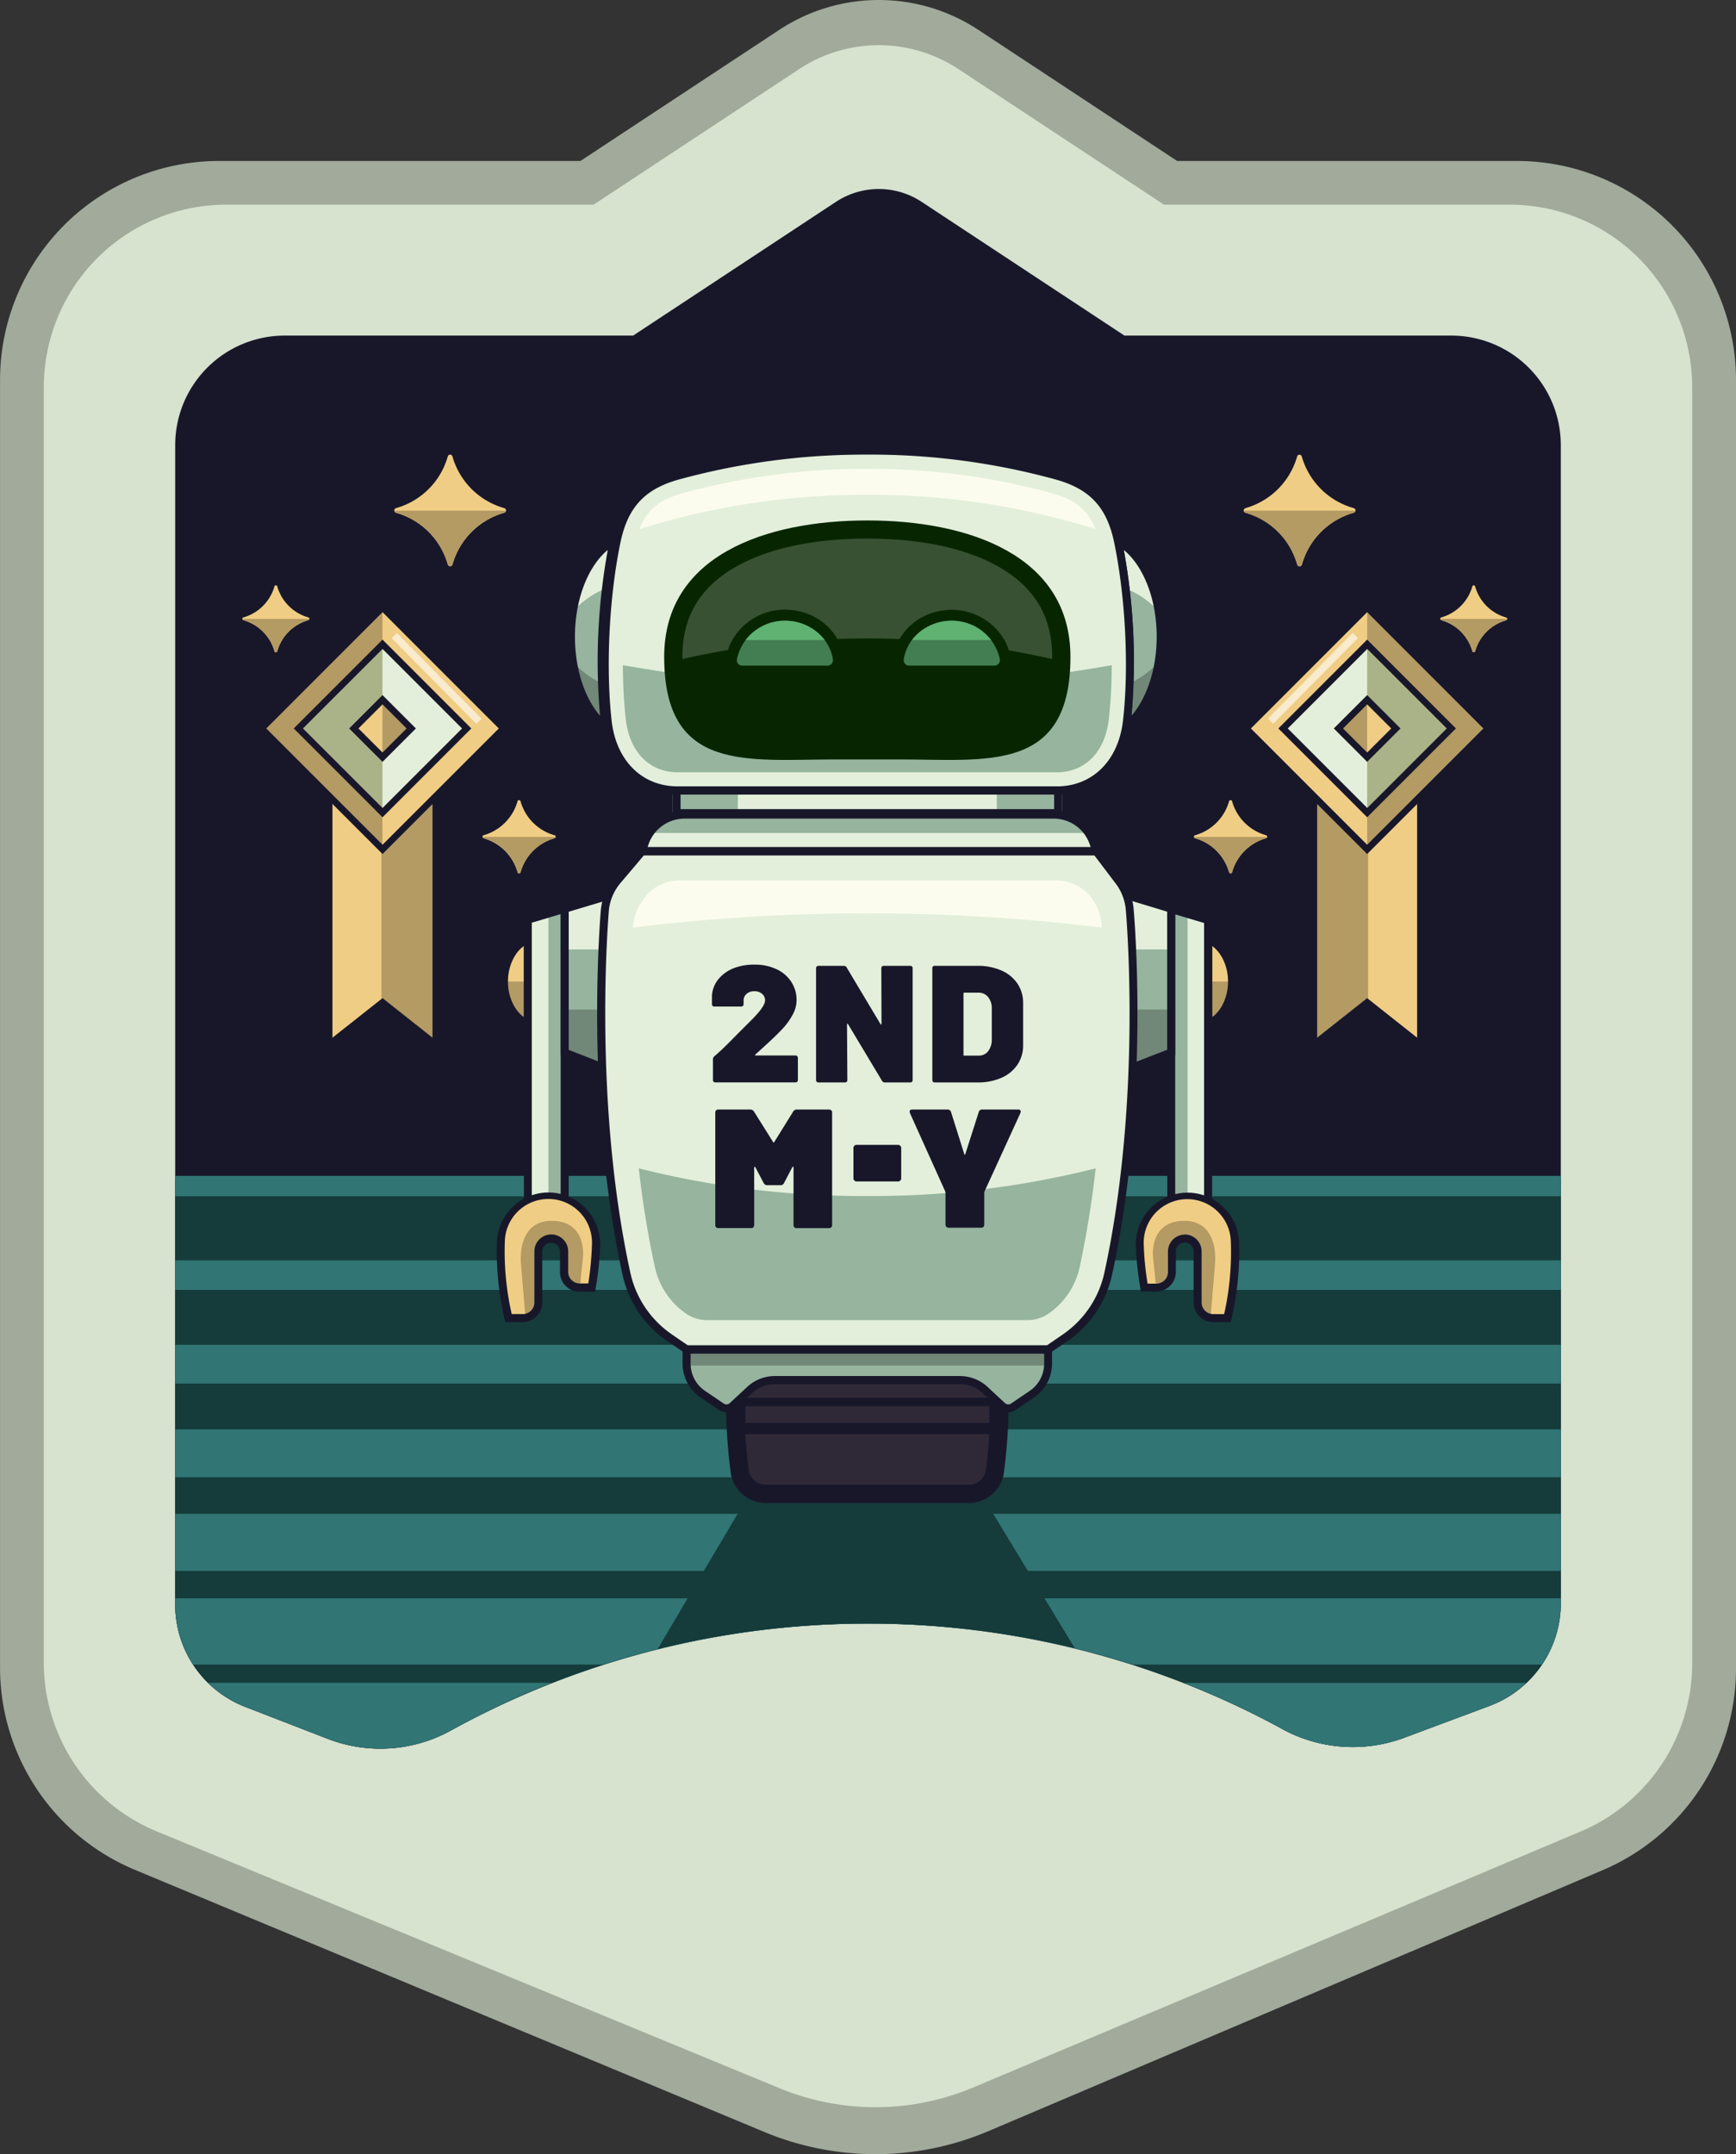 <svg id="MotY_2ND" data-name="MotY 2ND" xmlns="http://www.w3.org/2000/svg" viewBox="0 0 475.6 589.98"><rect x="0" y="0" width="475.6" height="589.98" fill="#333333" stroke="none"/><defs><style>.cls-1{fill:#a1aa9b;}.cls-2{fill:#d7e2cf;}.cls-3{fill:#18172a;}.cls-4{fill:#153b3b;}.cls-5{fill:#317575;}.cls-6{fill:#f0cd84;}.cls-7{fill:#b49a63;}.cls-8{fill:#e3efda;}.cls-9{fill:#aab387;}.cls-10{fill:#f9ebce;}.cls-11{fill:#2f2937;}.cls-12{fill:#96b49e;}.cls-13{fill:#718777;}.cls-14{fill:#072600;}.cls-15{fill:#395133;}.cls-16{fill:#437d52;}.cls-17{fill:#5fb272;}.cls-18{fill:#fcfcee;}</style></defs><path class="cls-1" d="M472.8,44.1H379.7L325.25,8.2a49.56,49.56,0,0,0-54.58,0L216.21,44.1h-99a60,60,0,0,0-60,60V456.75a60,60,0,0,0,37,55.39L266.6,583.91a79.18,79.18,0,0,0,61.37-.22l168.28-71.47A60,60,0,0,0,532.8,457V104.1A60,60,0,0,0,472.8,44.1Z" transform="translate(-57.2 -0.01)"/><path class="cls-2" d="M69.2,455.36V106.06a50,50,0,0,1,50-50H219.83l56.29-37.12a39.64,39.64,0,0,1,43.67,0l56.3,37.12H470.8a50,50,0,0,1,50,50v349.5a50,50,0,0,1-30.59,46.07L323.84,571.72a69,69,0,0,1-53.08.21L100.14,501.59A50,50,0,0,1,69.2,455.36Z" transform="translate(-57.2 -0.01)"/><path class="cls-3" d="M295,444.66a234.17,234.17,0,0,1,113.2,28.72A40.33,40.33,0,0,0,441.75,476l23.53-8.78a30,30,0,0,0,19.52-28.11V121.92a30,30,0,0,0-30-30H365.25L309.72,55.31a21.36,21.36,0,0,0-23.53,0L230.66,91.92H135.2a30,30,0,0,0-30,30V439.49a30,30,0,0,0,19.17,28l22.79,8.83A40,40,0,0,0,181,473.81,234.11,234.11,0,0,1,295,444.66Z" transform="translate(-57.2 -0.01)"/><path class="cls-4" d="M124.37,467.46l22.79,8.83A40,40,0,0,0,181,473.81a237.48,237.48,0,0,1,227.17-.43A40.33,40.33,0,0,0,441.75,476l23.53-8.78a30,30,0,0,0,19.52-28.11V322.85H105.2V439.49A30,30,0,0,0,124.37,467.46Z" transform="translate(-57.2 -0.01)"/><rect class="cls-5" x="48" y="414.6" width="379.59" height="15.63"/><path class="cls-5" d="M484.8,437.75H105.2v1.74a30,30,0,0,0,4.91,16.41H222.45a240,240,0,0,1,145.1,0H479.63a30,30,0,0,0,5.17-16.82Z" transform="translate(-57.2 -0.01)"/><path class="cls-5" d="M181,473.81a227.39,227.39,0,0,1,27.4-12.92H114.21a29.86,29.86,0,0,0,10.16,6.57l22.79,8.83A40,40,0,0,0,181,473.81Z" transform="translate(-57.2 -0.01)"/><path class="cls-5" d="M441.75,476l23.53-8.78a29.89,29.89,0,0,0,10.1-6.3h-93.8a227,227,0,0,1,26.62,12.49A40.33,40.33,0,0,0,441.75,476Z" transform="translate(-57.2 -0.01)"/><rect class="cls-5" x="48" y="345.18" width="379.59" height="8.1"/><rect class="cls-5" x="48" y="322.04" width="379.59" height="5.59"/><rect class="cls-5" x="48" y="391.47" width="379.59" height="13.12"/><rect class="cls-5" x="48" y="368.32" width="379.59" height="10.61"/><polygon class="cls-6" points="389.14 207.31 359.95 207.31 359.95 286.06 374.55 274.52 389.14 286.06 389.14 207.31"/><polygon class="cls-7" points="374.82 207.31 359.95 207.31 359.95 286.06 374.55 274.52 374.82 274.73 374.82 207.31"/><path class="cls-3" d="M447.24,287.93l-15.49-12.26-15.5,12.26V206.42h31Zm-15.49-14.55,13.69,10.83v-76H418.05v76Z" transform="translate(-57.2 -0.01)"/><rect class="cls-6" x="408.33" y="176.1" width="46.84" height="46.84" transform="translate(-71.83 363.72) rotate(-45)"/><polygon class="cls-7" points="407.67 199.51 374.55 232.63 374.55 166.39 407.67 199.51"/><path class="cls-3" d="M431.75,233.91l-34.39-34.39,34.39-34.39,34.39,34.39ZM399.9,199.52l31.85,31.85,31.85-31.85-31.85-31.85Z" transform="translate(-57.2 -0.01)"/><rect class="cls-8" x="415.45" y="183.22" width="32.6" height="32.6" transform="translate(-71.83 363.72) rotate(-45)"/><polygon class="cls-9" points="397.6 199.51 374.55 222.56 374.55 176.46 397.6 199.51"/><rect class="cls-6" x="426.19" y="193.95" width="11.13" height="11.13" transform="translate(-71.83 363.72) rotate(-45)"/><path class="cls-3" d="M431.75,223.84l-24.33-24.32,24.33-24.33,24.32,24.33ZM410,199.52l21.78,21.78,21.78-21.78-21.78-21.78Z" transform="translate(-57.2 -0.01)"/><polygon class="cls-7" points="374.55 207.38 366.68 199.51 374.55 191.64 374.55 207.38"/><path class="cls-3" d="M431.75,208.66l-9.14-9.14,9.14-9.14,9.14,9.14Zm-6.6-9.14,6.6,6.59,6.6-6.59-6.6-6.6Z" transform="translate(-57.2 -0.01)"/><path class="cls-6" d="M412.58,125l-.19.61A20.51,20.51,0,0,1,399,139l-.61.19a.65.65,0,0,0,0,1.24l.61.19a20.5,20.5,0,0,1,13.43,13.44l.19.61a.65.65,0,0,0,1.24,0l.19-.61a20.52,20.52,0,0,1,13.44-13.44l.61-.19a.65.65,0,0,0,0-1.24l-.61-.19A20.53,20.53,0,0,1,414,125.57l-.19-.61A.65.65,0,0,0,412.58,125Z" transform="translate(-57.2 -0.01)"/><path class="cls-7" d="M413.82,154.67a.65.65,0,0,1-1.24,0l-.19-.61A20.5,20.5,0,0,0,399,140.62l-.61-.19a.65.65,0,0,1-.45-.55h30.6a.62.62,0,0,1-.44.55l-.61.19A20.52,20.52,0,0,0,414,154.06Z" transform="translate(-57.2 -0.01)"/><path class="cls-6" d="M393.93,219.45l-.13.4a13.46,13.46,0,0,1-8.8,8.8l-.4.12a.42.42,0,0,0,0,.81l.4.13a13.44,13.44,0,0,1,8.8,8.8l.13.4a.42.42,0,0,0,.81,0l.12-.4a13.46,13.46,0,0,1,8.8-8.8l.4-.13a.42.42,0,0,0,0-.81l-.4-.12a13.48,13.48,0,0,1-8.8-8.8l-.12-.4A.42.42,0,0,0,393.93,219.45Z" transform="translate(-57.2 -0.01)"/><path class="cls-7" d="M394.74,238.91a.42.42,0,0,1-.81,0l-.13-.4a13.44,13.44,0,0,0-8.8-8.8l-.4-.13a.38.38,0,0,1-.29-.36h20.05a.4.4,0,0,1-.3.36l-.4.13a13.46,13.46,0,0,0-8.8,8.8Z" transform="translate(-57.2 -0.01)"/><path class="cls-6" d="M460.58,160.57l-.11.37a12.34,12.34,0,0,1-8.06,8.06l-.37.11a.39.39,0,0,0,0,.74l.37.12a12.3,12.3,0,0,1,8.06,8.06l.11.36a.39.39,0,0,0,.74,0l.12-.36A12.26,12.26,0,0,1,469.5,170l.36-.12a.39.39,0,0,0,0-.74l-.36-.11a12.3,12.3,0,0,1-8.06-8.06l-.12-.37A.39.39,0,0,0,460.58,160.57Z" transform="translate(-57.2 -0.01)"/><path class="cls-7" d="M461.32,178.39a.39.39,0,0,1-.74,0l-.11-.36a12.3,12.3,0,0,0-8.06-8.06l-.37-.12a.38.38,0,0,1-.27-.33h18.36a.37.37,0,0,1-.27.33l-.36.12a12.26,12.26,0,0,0-8.06,8.06Z" transform="translate(-57.2 -0.01)"/><rect class="cls-10" x="400.42" y="184.81" width="32.99" height="2" transform="translate(-65.63 351.42) rotate(-45.3)"/><polygon class="cls-6" points="90.18 207.31 119.37 207.31 119.37 286.06 104.78 274.52 90.18 286.06 90.18 207.31"/><polygon class="cls-7" points="104.5 207.31 119.37 207.31 119.37 286.06 104.78 274.52 104.5 274.73 104.5 207.31"/><path class="cls-3" d="M177.47,287.93,162,275.67l-15.5,12.26V206.42h31ZM162,273.38l13.69,10.83v-76H148.28v76Z" transform="translate(-57.2 -0.01)"/><rect class="cls-6" x="138.56" y="176.1" width="46.84" height="46.84" transform="translate(78.23 455.12) rotate(-135)"/><polygon class="cls-7" points="71.66 199.51 104.78 232.63 104.78 166.39 71.66 199.51"/><path class="cls-3" d="M162,233.91l-34.39-34.39L162,165.13l34.39,34.39Zm-31.85-34.39L162,231.37l31.85-31.85L162,167.67Z" transform="translate(-57.2 -0.01)"/><rect class="cls-8" x="145.68" y="183.22" width="32.6" height="32.6" transform="translate(78.23 455.12) rotate(-135)"/><polygon class="cls-9" points="81.72 199.51 104.78 222.56 104.78 176.46 81.72 199.51"/><rect class="cls-6" x="156.41" y="193.95" width="11.13" height="11.13" transform="translate(78.23 455.12) rotate(-135)"/><path class="cls-3" d="M162,223.84l-24.33-24.32L162,175.19l24.32,24.33ZM140.2,199.52,162,221.3l21.78-21.78L162,177.74Z" transform="translate(-57.2 -0.01)"/><polygon class="cls-7" points="104.78 207.38 112.64 199.51 104.78 191.64 104.78 207.38"/><path class="cls-3" d="M162,208.66l-9.14-9.14,9.14-9.14,9.14,9.14Zm-6.6-9.14,6.6,6.59,6.59-6.59-6.59-6.6Z" transform="translate(-57.2 -0.01)"/><path class="cls-6" d="M181.14,125l.19.61A20.53,20.53,0,0,0,194.77,139l.61.19a.65.65,0,0,1,0,1.24l-.61.19a20.52,20.52,0,0,0-13.44,13.44l-.19.61a.65.65,0,0,1-1.23,0l-.2-.61a20.48,20.48,0,0,0-13.43-13.44l-.61-.19a.65.65,0,0,1,0-1.24l.61-.19a20.49,20.49,0,0,0,13.43-13.43l.2-.61A.64.64,0,0,1,181.14,125Z" transform="translate(-57.2 -0.01)"/><path class="cls-7" d="M179.91,154.67a.65.65,0,0,0,1.23,0l.19-.61a20.52,20.52,0,0,1,13.44-13.44l.61-.19a.62.62,0,0,0,.44-.55h-30.6a.65.65,0,0,0,.45.55l.61.19a20.5,20.5,0,0,1,13.43,13.44Z" transform="translate(-57.2 -0.01)"/><path class="cls-6" d="M199.8,219.45l.13.4a13.44,13.44,0,0,0,8.8,8.8l.4.12a.42.42,0,0,1,0,.81l-.4.13a13.42,13.42,0,0,0-8.8,8.8l-.13.4a.42.42,0,0,1-.81,0l-.12-.4a13.45,13.45,0,0,0-8.81-8.8l-.4-.13a.43.43,0,0,1,0-.81l.4-.12a13.47,13.47,0,0,0,8.81-8.8l.12-.4A.42.42,0,0,1,199.8,219.45Z" transform="translate(-57.2 -0.01)"/><path class="cls-7" d="M199,238.91a.42.42,0,0,0,.81,0l.13-.4a13.42,13.42,0,0,1,8.8-8.8l.4-.13a.39.39,0,0,0,.29-.36h-20a.4.4,0,0,0,.29.36l.4.13a13.45,13.45,0,0,1,8.81,8.8Z" transform="translate(-57.2 -0.01)"/><path class="cls-6" d="M133.15,160.57l.11.37a12.34,12.34,0,0,0,8.06,8.06l.37.11a.39.39,0,0,1,0,.74l-.37.12a12.3,12.3,0,0,0-8.06,8.06l-.11.36a.39.39,0,0,1-.75,0l-.11-.36a12.3,12.3,0,0,0-8.06-8.06l-.37-.12a.39.39,0,0,1,0-.74l.37-.11a12.34,12.34,0,0,0,8.06-8.06l.11-.37A.4.4,0,0,1,133.15,160.57Z" transform="translate(-57.2 -0.01)"/><path class="cls-7" d="M132.4,178.39a.39.39,0,0,0,.75,0l.11-.36a12.3,12.3,0,0,1,8.06-8.06l.37-.12a.37.37,0,0,0,.26-.33H123.6a.37.37,0,0,0,.26.33l.37.12a12.3,12.3,0,0,1,8.06,8.06Z" transform="translate(-57.2 -0.01)"/><rect class="cls-10" x="175.82" y="169.32" width="2" height="32.99" transform="translate(-136.77 178.15) rotate(-44.71)"/><path class="cls-4" d="M237.36,451.67a241,241,0,0,1,114.3-.25l-24.9-41h-65Z" transform="translate(-57.2 -0.01)"/><path class="cls-3" d="M330.91,356.06H258.7a149.45,149.45,0,0,0-1.33,47.17,9.69,9.69,0,0,0,9.63,8.41h55.62a9.7,9.7,0,0,0,9.63-8.41A149.45,149.45,0,0,0,330.91,356.06Z" transform="translate(-57.2 -0.01)"/><path class="cls-11" d="M261.39,392.8c.21,3.27.51,6.53.93,9.78a4.71,4.71,0,0,0,4.68,4.06h55.62a4.7,4.7,0,0,0,4.67-4.06c.43-3.25.73-6.51.93-9.78Z" transform="translate(-57.2 -0.01)"/><rect class="cls-11" x="204.19" y="385.13" width="66.83" height="4.55"/><rect class="cls-11" x="204.19" y="378.24" width="66.83" height="4.55"/><path class="cls-12" d="M245.3,369.59v3.86a10.14,10.14,0,0,0,4.45,8.39l5.07,3.44a2.44,2.44,0,0,0,3-.23l4.75-4.4a10,10,0,0,1,6.81-2.67h50.8a10,10,0,0,1,6.81,2.67l4.74,4.4a2.46,2.46,0,0,0,3,.23l5.07-3.44a10.14,10.14,0,0,0,4.45-8.39v-3.86Z" transform="translate(-57.2 -0.01)"/><path class="cls-6" d="M201.83,257.22v23.23c-3.81-1.53-6.57-6.15-6.57-11.61S198,258.75,201.83,257.22Z" transform="translate(-57.2 -0.01)"/><path class="cls-7" d="M201.83,268.84v11.61c-3.81-1.53-6.57-6.15-6.57-11.61Z" transform="translate(-57.2 -0.01)"/><path class="cls-3" d="M202.93,282.08l-1.51-.61c-4.34-1.74-7.26-6.82-7.26-12.63s2.92-10.89,7.26-12.64l1.51-.61Zm-2.2-23c-2.64,1.9-4.37,5.65-4.37,9.76s1.73,7.86,4.37,9.75Z" transform="translate(-57.2 -0.01)"/><polygon class="cls-12" points="165.37 292.44 154.74 288.29 154.74 248.87 166.95 245.22 165.37 292.44"/><path class="cls-13" d="M344.22,374a7.21,7.21,0,0,0,.1-1.14v-3.28h-99v3.28a8.62,8.62,0,0,0,.09,1.14Z" transform="translate(-57.2 -0.01)"/><polygon class="cls-8" points="154.74 248.87 154.74 260.03 165.36 260.03 166.95 245.22 154.74 248.87"/><polygon class="cls-13" points="154.74 288.14 154.74 276.5 165.07 276.5 165.88 292.44 154.74 288.14"/><polygon class="cls-8" points="154.74 248.87 154.74 328.84 144.63 328.84 144.63 251.89 154.74 248.87"/><polygon class="cls-12" points="150.25 250.21 154.74 248.87 154.74 328.84 150.25 328.84 150.25 250.21"/><path class="cls-3" d="M223.62,294l-12.78-5v-41l14.47-4.33ZM213,287.55l8.48,3.31L223,246.72l-10,3Z" transform="translate(-57.2 -0.01)"/><path class="cls-3" d="M213,330H200.73V251.08L213,247.41Zm-10.11-2.2h7.91V250.36l-7.91,2.36Z" transform="translate(-57.2 -0.01)"/><path class="cls-6" d="M207.47,327.58h0a13,13,0,0,1,13.05,13.34,85.41,85.41,0,0,1-1.22,11.74H216a4.28,4.28,0,0,1-4.28-4.28v-5.61a3.53,3.53,0,0,0-3.53-3.53h0a3.53,3.53,0,0,0-3.53,3.53v14a4.28,4.28,0,0,1-4.27,4.28h-3.92a80.39,80.39,0,0,1-2-21.23A13,13,0,0,1,207.47,327.58Z" transform="translate(-57.2 -0.01)"/><path class="cls-7" d="M211.76,348.38v-5.61a3.53,3.53,0,0,0-7.06,0v14a4.22,4.22,0,0,1-1.42,3.16h-2.21l-1.13-13.67s-1.42-11.88,8.39-11.88,8.58,10,8.58,10l-.87,8.37A4.28,4.28,0,0,1,211.76,348.38Z" transform="translate(-57.2 -0.01)"/><path class="cls-3" d="M200.43,362.11h-4.81l-.19-.87a80.81,80.81,0,0,1-2.07-21.52A14.15,14.15,0,0,1,221.62,341a85.11,85.11,0,0,1-1.24,11.89l-.15.91H216a5.38,5.38,0,0,1-5.38-5.38v-5.61a2.43,2.43,0,0,0-4.86,0v14A5.39,5.39,0,0,1,200.43,362.11Zm-3-2.2h3a3.18,3.18,0,0,0,3.17-3.18v-14a4.63,4.63,0,0,1,9.26,0v5.61a3.18,3.18,0,0,0,3.18,3.18h2.33a83,83,0,0,0,1-10.67,11.94,11.94,0,0,0-23.86-1.05A77.53,77.53,0,0,0,197.39,359.91Z" transform="translate(-57.2 -0.01)"/><path class="cls-6" d="M388.17,257.22v23.23c3.81-1.53,6.57-6.15,6.57-11.61S392,258.75,388.17,257.22Z" transform="translate(-57.2 -0.01)"/><path class="cls-7" d="M388.17,268.84v11.61c3.81-1.53,6.57-6.15,6.57-11.61Z" transform="translate(-57.2 -0.01)"/><path class="cls-3" d="M387.07,282.08V255.59l1.51.61c4.34,1.75,7.26,6.83,7.26,12.64s-2.92,10.89-7.26,12.63Zm2.2-23v19.51c2.64-1.89,4.37-5.65,4.37-9.75S391.91,261,389.27,259.08Z" transform="translate(-57.2 -0.01)"/><polygon class="cls-12" points="310.23 292.44 320.86 288.29 320.86 248.87 308.64 245.22 310.23 292.44"/><polygon class="cls-8" points="320.86 248.87 320.86 260.03 310.23 260.03 308.64 245.22 320.86 248.87"/><polygon class="cls-13" points="320.86 288.14 320.86 276.5 310.52 276.5 309.71 292.44 320.86 288.14"/><rect class="cls-12" x="184.25" y="215.4" width="106.72" height="8.44"/><rect class="cls-8" x="202.14" y="215.4" width="70.94" height="8.44"/><polygon class="cls-8" points="320.86 248.87 320.86 328.84 330.97 328.84 330.97 251.89 320.86 248.87"/><polygon class="cls-12" points="325.35 250.21 320.86 248.87 320.86 328.84 325.35 328.84 325.35 250.21"/><path class="cls-3" d="M366.38,294l-1.68-50.31,14.46,4.33v41Zm.62-47.32,1.47,44.14,8.49-3.31V249.7Z" transform="translate(-57.2 -0.01)"/><path class="cls-3" d="M389.27,330H377V247.41l12.31,3.67Zm-10.11-2.2h7.91v-75l-7.91-2.36Z" transform="translate(-57.2 -0.01)"/><path class="cls-12" d="M363.47,148.2a2.44,2.44,0,0,1,.06.26c3.08,14.91,4.14,33.94,2.42,49-.06.53-.15,1-.23,1.54,5.62-4.61,9.47-13.92,9.47-24.65C375.19,162.27,370.29,152,363.47,148.2Z" transform="translate(-57.2 -0.01)"/><path class="cls-8" d="M363.47,148.19a2.61,2.61,0,0,1,.06.27c.83,4,1.5,8.27,2,12.69a24.08,24.08,0,0,1,9.09,6.31C373.18,158.46,369,151.23,363.47,148.19Z" transform="translate(-57.2 -0.01)"/><path class="cls-13" d="M366.68,187.15c-.12,3.58-.36,7.06-.73,10.35-.06.52-.15,1-.23,1.53,4.37-3.59,7.67-10,8.92-17.71A24.48,24.48,0,0,1,366.68,187.15Z" transform="translate(-57.2 -0.01)"/><path class="cls-8" d="M294.81,369.59h49.51l4.64-3.18a28.9,28.9,0,0,0,11.87-17.69c9.13-42,7-87.78,5.84-99.84a14.93,14.93,0,0,0-3-7.62l-6.17-8.13H233.08l-6.71,7.93a14.87,14.87,0,0,0-3.46,8.24c-1.15,12.46-3.15,57.95,5.88,99.42a28.9,28.9,0,0,0,11.87,17.69l4.64,3.18Z" transform="translate(-57.2 -0.01)"/><path class="cls-12" d="M356.78,230.94a11.54,11.54,0,0,0-10.92-7.8H244.76a11.54,11.54,0,0,0-10.93,7.8l-.75,2.19H357.53Z" transform="translate(-57.2 -0.01)"/><path class="cls-8" d="M355.36,228.14H235.26a11.55,11.55,0,0,0-1.43,2.8l-.75,2.19H357.53l-.75-2.19A11.52,11.52,0,0,0,355.36,228.14Z" transform="translate(-57.2 -0.01)"/><path class="cls-3" d="M364.14,201.75l.49-2.89c.09-.53.17-1,.23-1.48,1.65-14.52.71-33.63-2.4-48.7l-.06-.24-.52-2.38,2.13,1.18c7.34,4.07,12.28,15,12.28,27.15,0,10.74-3.78,20.51-9.88,25.5Zm.94-51.12A169.63,169.63,0,0,1,367.21,196c4.3-5,6.88-12.95,6.88-21.65C374.09,164.26,370.55,155.13,365.08,150.63Z" transform="translate(-57.2 -0.01)"/><path class="cls-3" d="M346,217.61v4H243.65v-4H346m2.2-2.2H241.45v8.44H348.17v-8.44Z" transform="translate(-57.2 -0.01)"/><path class="cls-3" d="M344.66,370.69H245L240,367.31A29.81,29.81,0,0,1,227.72,349c-10.49-48.16-5.95-99.24-5.91-99.75a15.9,15.9,0,0,1,3.72-8.85l7-8.32H358.08l6.5,8.57a16,16,0,0,1,3.18,8.18c.05.51,4.71,51.63-5.86,100.17a29.85,29.85,0,0,1-12.32,18.36Zm-99-2.2H344l4.37-3a27.65,27.65,0,0,0,11.41-17c10.5-48.2,5.87-99,5.83-99.5a13.93,13.93,0,0,0-2.75-7l-5.84-7.7H233.59l-6.38,7.54A13.72,13.72,0,0,0,224,249.4c0,.51-4.55,51.25,5.87,99.08a27.61,27.61,0,0,0,11.41,17Z" transform="translate(-57.2 -0.01)"/><path class="cls-3" d="M333.42,386.81a3.53,3.53,0,0,1-2.41-.95l-4.74-4.4a8.86,8.86,0,0,0-6.06-2.38h-50.8a8.84,8.84,0,0,0-6.06,2.38l-4.75,4.4a3.53,3.53,0,0,1-4.4.33l-5.07-3.44a11.24,11.24,0,0,1-4.93-9.3v-5H345.42v5a11.22,11.22,0,0,1-4.94,9.3l-5.06,3.44A3.6,3.6,0,0,1,333.42,386.81Zm-64-9.93h50.8a11.11,11.11,0,0,1,7.56,3l4.74,4.4a1.33,1.33,0,0,0,1.67.13l5.07-3.44a9,9,0,0,0,4-7.48v-2.76H246.4v2.76a9,9,0,0,0,4,7.48l5.07,3.44a1.34,1.34,0,0,0,1.67-.13l4.74-4.4A11.09,11.09,0,0,1,269.41,376.88Z" transform="translate(-57.2 -0.01)"/><path class="cls-3" d="M359.07,234.23H231.54l1.25-3.64a12.65,12.65,0,0,1,12-8.55h101.1a12.64,12.64,0,0,1,12,8.55h0ZM234.62,232H356l-.25-.73a10.45,10.45,0,0,0-9.88-7.06H244.76a10.46,10.46,0,0,0-9.89,7.06Z" transform="translate(-57.2 -0.01)"/><path class="cls-8" d="M363.53,148.46c-2.27-11-8.07-15.78-16.91-18.21a199.92,199.92,0,0,0-103.62,0c-8.85,2.43-14.64,7.17-16.92,18.21a168.19,168.19,0,0,0-2.41,49c1.27,11.2,8.68,19,19.21,19H346.74c10.52,0,17.93-7.8,19.21-19C367.67,182.4,366.61,163.37,363.53,148.46Z" transform="translate(-57.2 -0.01)"/><path class="cls-12" d="M294.81,188a376.87,376.87,0,0,1-66.95-5.81,131.7,131.7,0,0,0,.78,14.77c1,9,6.47,14.56,14.24,14.56H346.74c7.76,0,13.22-5.58,14.24-14.56a134.12,134.12,0,0,0,.78-14.77A376.87,376.87,0,0,1,294.81,188Z" transform="translate(-57.2 -0.01)"/><path class="cls-14" d="M303.51,208c24.11,0,46.95,3.78,46.95-28.1,0-27.75-27.83-37.35-55.65-37.35s-55.65,9.6-55.65,37.35c0,31.88,22.83,28.1,47,28.1Z" transform="translate(-57.2 -0.01)"/><path class="cls-15" d="M294.81,174.88a223.7,223.7,0,0,1,50.64,5.63c0-.22,0-.42,0-.64,0-11-4.86-19.11-14.84-24.73-8.87-5-21.26-7.62-35.81-7.62s-26.94,2.63-35.81,7.62c-10,5.62-14.84,13.71-14.84,24.73,0,.22,0,.43,0,.64A223.7,223.7,0,0,1,294.81,174.88Z" transform="translate(-57.2 -0.01)"/><path class="cls-14" d="M260.47,185.31a4.33,4.33,0,0,1-3.33-1.57,4.57,4.57,0,0,1-1-3.77c1.32-7.39,8.24-13,16.09-13,8.13,0,14.91,5.47,16.12,13a4.62,4.62,0,0,1-1,3.74,4.33,4.33,0,0,1-3.3,1.54Z" transform="translate(-57.2 -0.01)"/><path class="cls-14" d="M306.18,185.31a4.34,4.34,0,0,1-3.3-1.53,4.61,4.61,0,0,1-1-3.75c1.21-7.55,8-13,16.11-13,7.85,0,14.77,5.57,16.09,13a4.6,4.6,0,0,1-1,3.77,4.33,4.33,0,0,1-3.33,1.57Z" transform="translate(-57.2 -0.01)"/><path class="cls-16" d="M284,182.31a1.49,1.49,0,0,0,1.37-1.8c-.94-5.83-6.35-10.5-13.16-10.5A13.32,13.32,0,0,0,259.1,180.5a1.49,1.49,0,0,0,1.37,1.81Z" transform="translate(-57.2 -0.01)"/><path class="cls-16" d="M306.18,182.31a1.49,1.49,0,0,1-1.37-1.8c.93-5.83,6.34-10.5,13.15-10.5A13.32,13.32,0,0,1,331.1,180.5a1.49,1.49,0,0,1-1.37,1.81Z" transform="translate(-57.2 -0.01)"/><path class="cls-17" d="M328.74,175.31a13.76,13.76,0,0,0-21.7,0Z" transform="translate(-57.2 -0.01)"/><path class="cls-17" d="M283.15,175.31a13.76,13.76,0,0,0-21.7,0Z" transform="translate(-57.2 -0.01)"/><path class="cls-3" d="M346.74,217.6H242.88c-10.79,0-18.94-8-20.31-20A168.36,168.36,0,0,1,225,148.24c2.18-10.54,7.48-16.24,17.71-19.05a194,194,0,0,1,52.1-6.87h.63a194.5,194.5,0,0,1,51.47,6.87c10.23,2.81,15.53,8.51,17.7,19.05h0A168,168,0,0,1,367,197.63C365.68,209.57,357.52,217.6,346.74,217.6Zm-52.55-93.08a192.57,192.57,0,0,0-50.9,6.79c-9.45,2.6-14.12,7.63-16.13,17.37-3.11,15.07-4,34.18-2.4,48.7,1.25,11,8.36,18,18.12,18H346.74c9.76,0,16.87-7.07,18.12-18,1.65-14.52.71-33.63-2.4-48.7-2-9.74-6.69-14.77-16.13-17.37a191.12,191.12,0,0,0-51.52-6.79Z" transform="translate(-57.2 -0.01)"/><path class="cls-12" d="M225.31,148.2a2.44,2.44,0,0,1-.06.26c-3.07,14.91-4.13,33.94-2.41,49,.06.53.15,1,.23,1.54-5.62-4.61-9.47-13.92-9.47-24.65C213.6,162.27,218.49,152,225.31,148.2Z" transform="translate(-57.2 -0.01)"/><path class="cls-8" d="M225.32,148.19c0,.09,0,.18-.07.27-.82,4-1.49,8.27-2,12.69a24.08,24.08,0,0,0-9.09,6.31C215.61,158.46,219.84,151.23,225.32,148.19Z" transform="translate(-57.2 -0.01)"/><path class="cls-13" d="M222.11,187.15c.12,3.58.35,7.06.73,10.35.06.52.14,1,.23,1.53-4.37-3.59-7.67-10-8.92-17.71A24.38,24.38,0,0,0,222.11,187.15Z" transform="translate(-57.2 -0.01)"/><path class="cls-3" d="M224.64,201.73l-2.27-1.84c-6.09-5-9.87-14.76-9.87-25.5,0-12.17,4.94-23.08,12.28-27.15l2.12-1.18-.55,2.53c-3.13,15.16-4.07,34.27-2.42,48.79.06.49.14,1,.22,1.45Zm-.93-51.1c-5.47,4.5-9,13.63-9,23.76,0,8.7,2.58,16.68,6.88,21.65A169.63,169.63,0,0,1,223.71,150.63Z" transform="translate(-57.2 -0.01)"/><path class="cls-18" d="M294.81,135.53a205.33,205.33,0,0,1,62.51,9.4c-2.38-6-6.47-8.33-12-9.86a188.48,188.48,0,0,0-49.85-6.65h-1.27a188.59,188.59,0,0,0-49.85,6.65c-5.56,1.53-9.65,3.86-12,9.86A205.28,205.28,0,0,1,294.81,135.53Z" transform="translate(-57.2 -0.01)"/><path class="cls-6" d="M382.53,327.58h0a13,13,0,0,0-13,13.34,85.41,85.41,0,0,0,1.22,11.74H374a4.28,4.28,0,0,0,4.28-4.28v-5.61a3.53,3.53,0,0,1,3.53-3.53h0a3.53,3.53,0,0,1,3.53,3.53v14a4.28,4.28,0,0,0,4.27,4.28h3.92a80.39,80.39,0,0,0,2.05-21.23A13,13,0,0,0,382.53,327.58Z" transform="translate(-57.2 -0.01)"/><path class="cls-7" d="M378.24,348.38v-5.61a3.53,3.53,0,0,1,7.06,0v14a4.22,4.22,0,0,0,1.42,3.16h2.21l1.13-13.67s1.42-11.88-8.39-11.88-8.58,10-8.58,10l.87,8.37A4.28,4.28,0,0,0,378.24,348.38Z" transform="translate(-57.2 -0.01)"/><path class="cls-3" d="M394.38,362.11h-4.81a5.39,5.39,0,0,1-5.37-5.38v-14a2.43,2.43,0,0,0-4.86,0v5.61a5.38,5.38,0,0,1-5.38,5.38h-4.19l-.15-.91A85,85,0,0,1,368.38,341a14.15,14.15,0,0,1,28.26-1.24,80.77,80.77,0,0,1-2.07,21.52Zm-12.61-24a4.64,4.64,0,0,1,4.63,4.63v14a3.18,3.18,0,0,0,3.17,3.18h3a77.53,77.53,0,0,0,1.83-20.07,11.94,11.94,0,0,0-23.86,1.05,82.83,82.83,0,0,0,1.05,10.67H374a3.18,3.18,0,0,0,3.18-3.18v-5.61A4.64,4.64,0,0,1,381.77,338.14Z" transform="translate(-57.2 -0.01)"/><path class="cls-12" d="M294.81,327.58A251.56,251.56,0,0,1,232.2,320c1,8.87,2.44,18,4.41,27a20.79,20.79,0,0,0,8.57,12.79,10.17,10.17,0,0,0,5.75,1.78h87.76a10.19,10.19,0,0,0,5.75-1.78A20.83,20.83,0,0,0,353,347a272.94,272.94,0,0,0,4.37-27A250.82,250.82,0,0,1,294.81,327.58Z" transform="translate(-57.2 -0.01)"/><path class="cls-3" d="M264.06,289a.2.2,0,0,0,.19.09h10.86a.62.62,0,0,1,.68.68v6a.62.62,0,0,1-.68.68H253.2a.62.62,0,0,1-.68-.68v-5.61a1.07,1.07,0,0,1,.36-.83q2.06-1.77,4.13-3.87c1.39-1.4,2.26-2.29,2.63-2.65l3.06-3.06c2.73-2.68,4.1-4.59,4.1-5.75a2.26,2.26,0,0,0-.82-1.8,3.12,3.12,0,0,0-2.1-.71,3.16,3.16,0,0,0-2.14.71,2.36,2.36,0,0,0-.82,1.89V275a.64.64,0,0,1-.69.68h-7.3a.62.62,0,0,1-.68-.68v-2.29A7.91,7.91,0,0,1,254,268.2a10.34,10.34,0,0,1,4.15-3,15.26,15.26,0,0,1,5.73-1,13.76,13.76,0,0,1,6.16,1.3,9.55,9.55,0,0,1,4,3.51,9,9,0,0,1,1.39,4.86,8.28,8.28,0,0,1-.89,3.7,18.45,18.45,0,0,1-2.62,3.83c-1.22,1.37-3.17,3.25-5.84,5.66l-2,1.82C264.06,288.91,264,289,264.06,289Z" transform="translate(-57.2 -0.01)"/><path class="cls-3" d="M298.84,264.71a.68.68,0,0,1,.5-.18h7.21a.62.62,0,0,1,.68.68v30.58a.62.62,0,0,1-.68.68h-6.89a.89.89,0,0,1-.82-.45l-9.31-15.52c-.06-.09-.12-.13-.19-.11s-.09.08-.09.2l.09,15.2a.62.62,0,0,1-.68.68h-7.21a.62.62,0,0,1-.68-.68V265.21a.62.62,0,0,1,.68-.68h6.89a.88.88,0,0,1,.82.46l9.27,15.51q.09.13.18.12t.09-.21l-.05-15.2A.65.65,0,0,1,298.84,264.71Z" transform="translate(-57.2 -0.01)"/><path class="cls-3" d="M312.8,296.29a.68.68,0,0,1-.18-.5V265.21a.62.62,0,0,1,.68-.68H325a15.88,15.88,0,0,1,6.55,1.28,10.06,10.06,0,0,1,4.4,3.6,9.45,9.45,0,0,1,1.55,5.39v11.41a9.44,9.44,0,0,1-1.55,5.38,10.14,10.14,0,0,1-4.4,3.61,15.88,15.88,0,0,1-6.55,1.27H313.3A.68.68,0,0,1,312.8,296.29Zm8.63-7.16h3.92a3.21,3.21,0,0,0,2.56-1.21,5.13,5.13,0,0,0,1-3.17v-8.49a4.78,4.78,0,0,0-1-3.17,3.26,3.26,0,0,0-2.65-1.21h-3.87c-.16,0-.23.07-.23.23V288.9A.2.2,0,0,0,321.43,289.13Z" transform="translate(-57.2 -0.01)"/><path class="cls-3" d="M275.56,303.89h8.76a.85.85,0,0,1,.62.23.83.83,0,0,1,.23.62v30.78a.83.83,0,0,1-.23.62.85.85,0,0,1-.62.23h-8.87a.79.79,0,0,1-.85-.85V319.79c0-.15,0-.23-.11-.25s-.15,0-.22.14L272,324a1,1,0,0,1-1,.61h-3.59a1.08,1.08,0,0,1-1-.61l-2.25-4.27c-.08-.12-.15-.16-.23-.14s-.11.1-.11.25v15.67a.83.83,0,0,1-.22.62.85.85,0,0,1-.62.23H254a.85.85,0,0,1-.62-.23.83.83,0,0,1-.22-.62V304.74a.83.83,0,0,1,.22-.62.85.85,0,0,1,.62-.23h8.77a1.12,1.12,0,0,1,1,.56l5.22,8.32c.11.22.23.22.34,0l5.17-8.32A1.1,1.1,0,0,1,275.56,303.89Z" transform="translate(-57.2 -0.01)"/><path class="cls-3" d="M316.46,336a.85.85,0,0,1-.23-.62V326.7l-.05-.33-9.67-21.47-.11-.45c0-.37.25-.56.73-.56h9.67a.92.92,0,0,1,.95.68l3.6,11.46c0,.15.09.22.17.22s.13-.07.16-.22l3.66-11.46a.91.91,0,0,1,1-.68h9.78c.48,0,.73.19.73.56l-.12.45-9.83,21.47-.05.33v8.71a.85.85,0,0,1-.23.62.83.83,0,0,1-.62.22h-8.87A.83.83,0,0,1,316.46,336Z" transform="translate(-57.2 -0.01)"/><path class="cls-3" d="M291.26,323.33a.94.94,0,0,1-.25-.69V314.5a.87.87,0,0,1,.94-.94h11.21a1,1,0,0,1,.69.25.93.93,0,0,1,.25.69v8.14a.9.9,0,0,1-.25.69.93.93,0,0,1-.69.25H292A.93.93,0,0,1,291.26,323.33Z" transform="translate(-57.2 -0.01)"/><path class="cls-18" d="M294.81,250.17a519.45,519.45,0,0,1,64.24,3.89c0-.21,0-.45-.05-.69a14.11,14.11,0,0,0-2.34-6.84h0a12.17,12.17,0,0,0-10.1-5.4H243.39a12.16,12.16,0,0,0-10,5.26l-.32.48a14,14,0,0,0-2.47,7.12v.07A519.29,519.29,0,0,1,294.81,250.17Z" transform="translate(-57.2 -0.01)"/></svg>